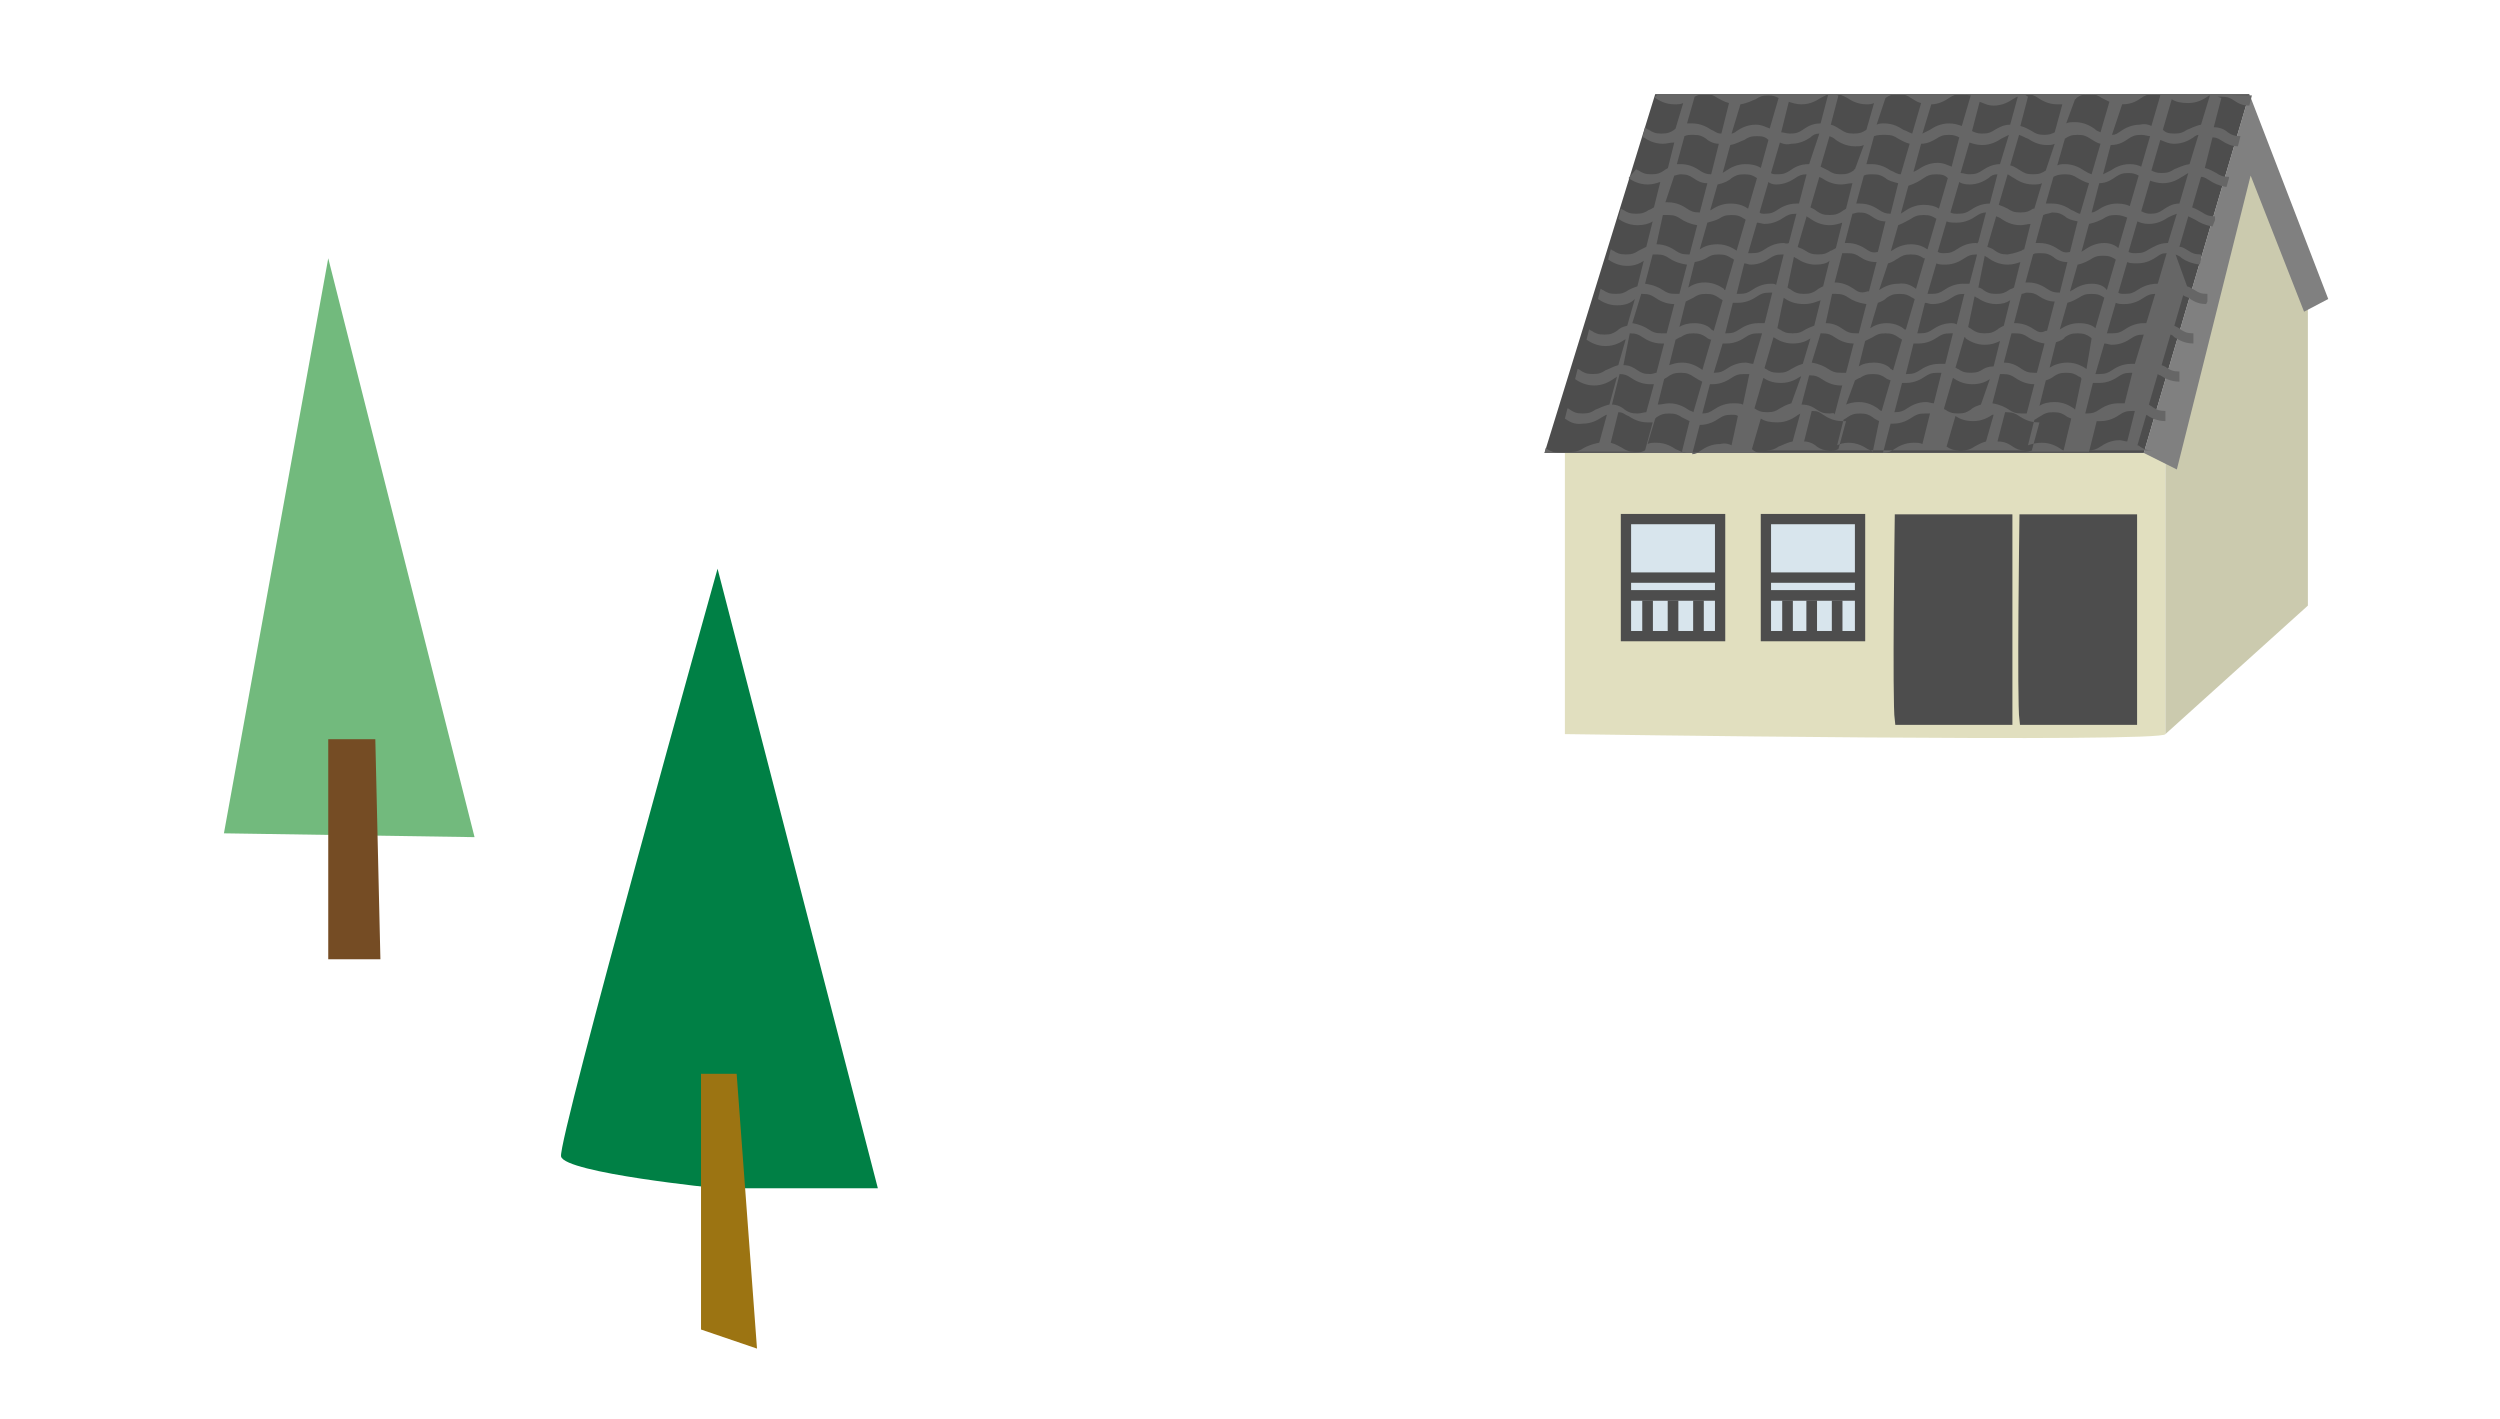 <?xml version="1.0" encoding="utf-8"?>
<!-- Generator: Adobe Illustrator 22.1.0, SVG Export Plug-In . SVG Version: 6.00 Build 0)  -->
<svg version="1.1" id="レイヤー_1" xmlns="http://www.w3.org/2000/svg" xmlns:xlink="http://www.w3.org/1999/xlink" x="0px"
	 y="0px" viewBox="0 0 196.5 111.5" style="enable-background:new 0 0 196.5 111.5;" xml:space="preserve">
<style type="text/css">
	.st0{fill:#72BA7D;}
	.st1{fill:#754C24;}
	.st2{fill:#008045;}
	.st3{fill:#9C7412;}
	.st4{fill:#E1DFBF;}
	.st5{fill:#CBCAAE;}
	.st6{fill:#4D4D4D;stroke:#4D4D4D;stroke-width:0.75;stroke-miterlimit:10;}
	.st7{fill:#808080;}
	.st8{fill:#4D4D4D;}
	.st9{fill:#666666;}
	.st10{fill:#D8E5ED;stroke:#4D4D4D;stroke-width:0.809;stroke-miterlimit:10;}
	.st11{fill:none;stroke:#4D4D4D;stroke-width:0.837;stroke-miterlimit:10;}
	.st12{fill:none;stroke:#4D4D4D;stroke-width:0.815;stroke-miterlimit:10;}
</style>
<g>
	<polygon class="st0" points="25.8,20.3 17.6,65.5 37.3,65.8 	"/>
	<polygon class="st1" points="29.9,75.4 29.5,58.1 25.8,58.1 25.8,75.4 	"/>
</g>
<g>
	<path class="st2" d="M56.4,93.4c0,0-12-1.2-12.3-2.5c-0.3-1.2,12.3-46.2,12.3-46.2L69,93.4H56.4z"/>
	<polygon class="st3" points="55.1,104.5 55.1,84.4 57.9,84.4 59.5,106 	"/>
</g>
<g>
	<path class="st4" d="M123,35.6v22.1c0,0,47.2,0.7,47.2,0c0-0.7,0-22.1,0-22.1H123z"/>
	<polygon class="st5" points="170.2,57.7 181.4,47.6 181.4,23.1 176.8,10.4 170.2,35.6 	"/>
	<path class="st6" d="M159.1,56.6c-0.2-1.5,0-15.8,0-15.8h8.5v15.8H159.1z"/>
	<path class="st6" d="M149.3,56.6c-0.2-1.5,0-15.8,0-15.8h8.5v15.8H149.3z"/>
	<polygon class="st7" points="176.9,13.8 171.1,36.9 168.5,35.6 176.8,7.4 183,23.5 181.1,24.5 	"/>
	<polygon class="st8" points="168.5,35.6 121.4,35.6 130.1,7.4 176.8,7.4 	"/>
	<g>
		<path class="st9" d="M121.6,35.3c0,0-0.1-0.1-0.1-0.1l-0.1,0.4h1.3C122.1,35.6,122,35.5,121.6,35.3z"/>
		<path class="st9" d="M171.9,7.4C171.9,7.4,171.9,7.4,171.9,7.4l-5,0c0,0,0,0,0,0c0,0,0,0,0,0h-5c0,0,0,0,0,0s0,0,0,0h-5
			c0,0,0,0,0,0c0,0,0,0,0,0h-5c0,0,0,0,0,0s0,0,0,0h-5c0,0,0,0,0,0c0,0,0,0,0,0h-5c0,0,0,0,0,0s0,0,0,0h-10.1c0,0,0,0,0,0
			c0,0,0,0,0,0h-1.5L130,7.7c0,0,0,0,0.1,0c0.3,0.2,0.8,0.5,1.5,0.5c0.3,0,0.5,0,0.7-0.1l-0.6,2c0,0-0.1,0.1-0.1,0.1
			c-0.3,0.2-0.5,0.3-1,0.3c-0.5,0-0.7-0.1-1-0.3c-0.1,0-0.2-0.1-0.3-0.2l-0.2,0.8c0,0,0,0,0.1,0c0.3,0.2,0.8,0.5,1.5,0.5
			c0.3,0,0.6-0.1,0.9-0.1l-0.5,2c-0.1,0.1-0.2,0.1-0.3,0.2c-0.3,0.2-0.5,0.3-1,0.3c-0.5,0-0.7-0.1-1-0.3c-0.1,0-0.2-0.1-0.2-0.1
			L128,14c0,0,0,0,0,0c0.3,0.2,0.8,0.5,1.5,0.5c0.4,0,0.7-0.1,1-0.2l-0.5,2c-0.2,0.1-0.3,0.2-0.4,0.2c-0.3,0.2-0.5,0.3-1,0.3
			c-0.5,0-0.7-0.1-1-0.3c-0.1,0-0.1-0.1-0.2-0.1l-0.2,0.8c0,0,0,0,0,0c0.3,0.2,0.8,0.5,1.5,0.5c0.5,0,0.9-0.1,1.2-0.3l-0.5,2
			c-0.2,0.1-0.4,0.2-0.6,0.3c-0.3,0.2-0.5,0.3-1,0.3c-0.5,0-0.7-0.1-1-0.3c-0.1,0-0.1-0.1-0.2-0.1l-0.2,0.8c0,0,0,0,0,0
			c0.3,0.2,0.8,0.5,1.5,0.5c0.6,0,1-0.2,1.3-0.4l-0.5,2c-0.3,0.1-0.5,0.2-0.7,0.3c-0.3,0.2-0.5,0.3-1,0.3c-0.5,0-0.7-0.1-1-0.3
			c-0.1,0-0.1-0.1-0.2-0.1l-0.2,0.8c0,0,0,0,0,0c0.3,0.2,0.8,0.5,1.5,0.5c0.7,0,1.1-0.2,1.4-0.5l-0.6,2.1c-0.4,0.1-0.6,0.2-0.8,0.4
			c-0.3,0.2-0.5,0.3-1,0.3c-0.5,0-0.7-0.1-1-0.3c-0.1,0-0.1-0.1-0.2-0.1l-0.2,0.8c0.3,0.2,0.8,0.5,1.5,0.5c0.7,0,1.2-0.3,1.5-0.5
			c0,0,0.1,0,0.1-0.1l-0.6,2.1c-0.4,0.1-0.7,0.3-1,0.4c-0.3,0.2-0.5,0.3-1,0.3c-0.5,0-0.7-0.1-1-0.3c0,0-0.1-0.1-0.2-0.1l-0.2,0.8
			c0.3,0.2,0.8,0.5,1.5,0.5c0.7,0,1.2-0.3,1.5-0.5c0.1-0.1,0.2-0.1,0.3-0.2l-0.6,2.2c-0.5,0.1-0.8,0.3-1.1,0.4
			c-0.3,0.2-0.5,0.3-1,0.3c-0.5,0-0.7-0.1-1-0.3c0,0-0.1-0.1-0.2-0.1l-0.2,0.8c0.3,0.2,0.7,0.5,1.4,0.4c0.7,0,1.2-0.3,1.5-0.5
			c0.2-0.1,0.3-0.2,0.4-0.2l-0.6,2.2c-0.6,0.1-1,0.3-1.2,0.4c-0.3,0.2-0.5,0.3-1,0.3h5c-0.5,0-0.7-0.1-1-0.3
			c-0.2-0.1-0.5-0.3-0.9-0.4l0.6-2.4c0.4,0,0.5,0.2,0.8,0.3c0.3,0.2,0.8,0.5,1.5,0.5c0.2,0,0.3,0,0.4,0l-0.6,2.2
			c-0.2,0.1-0.4,0.2-0.8,0.2h10.1c-0.5,0-0.7-0.1-0.9-0.3l0.7-2.4c0.3,0.2,0.7,0.3,1.3,0.3c0.7,0,1.2-0.3,1.5-0.5
			c0.1-0.1,0.2-0.1,0.3-0.2l-0.6,2.2c-0.5,0.1-0.8,0.3-1.1,0.4c-0.3,0.2-0.5,0.3-1,0.3h5c-0.5,0-0.7-0.1-1-0.3
			c-0.2-0.2-0.6-0.4-1-0.4l0.6-2.4c0.5,0,0.6,0.1,0.9,0.3c0.3,0.2,0.8,0.5,1.5,0.5c0.1,0,0.2,0,0.3,0l-0.6,2.2
			c-0.2,0.1-0.3,0.1-0.6,0.1h10.1c-0.5,0-0.7-0.1-1-0.3c0,0,0,0,0,0l0.7-2.4c0.3,0.2,0.7,0.4,1.4,0.4c0.7,0,1.2-0.3,1.5-0.5
			c0,0,0,0,0.1,0l-0.6,2.1c-0.4,0.1-0.7,0.3-0.9,0.4c-0.3,0.2-0.5,0.3-1,0.3h5c-0.5,0-0.7-0.1-1-0.3c-0.3-0.2-0.6-0.4-1.2-0.4
			l0.6-2.3c0,0,0,0,0.1,0c0.5,0,0.7,0.1,1,0.3c0.3,0.2,0.8,0.5,1.5,0.5c0,0,0.1,0,0.1,0l-0.6,2.2l0.1,0c-0.1,0-0.3,0.1-0.6,0.1h5
			c0,0,0,0,0,0l0.6-2.4c0.1,0,0.2,0,0.3,0c0.7,0,1.2-0.3,1.5-0.5c0.3-0.2,0.5-0.3,1-0.3c0.1,0,0.2,0,0.2,0l-0.6,2.4
			c-0.2,0-0.4-0.1-0.6-0.1c-0.7,0-1.2,0.3-1.5,0.5c-0.3,0.2-0.5,0.3-1,0.3h5.1c-0.5,0-0.7-0.1-1-0.3c0,0-0.1-0.1-0.2-0.1l0.7-2.4
			c0,0,0,0,0,0c0.3,0.2,0.8,0.5,1.5,0.5v-0.8c-0.5,0-0.7-0.1-1-0.3c-0.1-0.1-0.2-0.1-0.3-0.2l0.7-2.4c0,0,0.1,0.1,0.2,0.1
			c0.3,0.2,0.8,0.5,1.5,0.5v-0.8c-0.5,0-0.7-0.1-1-0.3c-0.1-0.1-0.2-0.1-0.4-0.2l0.7-2.4c0.1,0,0.2,0.1,0.3,0.2
			c0.3,0.2,0.8,0.5,1.5,0.5v-0.8c-0.5,0-0.7-0.1-1-0.3c-0.1-0.1-0.3-0.2-0.5-0.3l0.7-2.4c0.1,0.1,0.2,0.1,0.4,0.2
			c0.3,0.2,0.7,0.5,1.4,0.5l0.1-0.2v-0.6c-0.5,0-0.7-0.1-1-0.3c-0.2-0.1-0.3-0.2-0.6-0.3L171,20c0.2,0.1,0.3,0.1,0.5,0.3
			c0.3,0.2,0.7,0.4,1.4,0.5l0.1-0.4V20c-0.5,0-0.7-0.1-1-0.3c-0.2-0.1-0.4-0.3-0.7-0.3l0.7-2.4c0.2,0.1,0.4,0.2,0.6,0.3
			c0.3,0.2,0.7,0.4,1.3,0.5l0.2-0.5v-0.3c-0.5,0-0.7-0.1-1-0.3c-0.2-0.1-0.5-0.3-0.8-0.4l0.7-2.4c0.3,0,0.5,0.2,0.7,0.3
			c0.3,0.2,0.7,0.4,1.3,0.5l0.2-0.7v-0.1c-0.5,0-0.7-0.1-1-0.3c-0.2-0.1-0.5-0.3-0.9-0.4l0.6-2.4c0.4,0,0.6,0.2,0.8,0.3
			c0.3,0.2,0.7,0.4,1.2,0.4l0.2-0.8c-0.5,0-0.7-0.1-1-0.3c-0.2-0.2-0.6-0.4-1.1-0.4l0.6-2.3l-0.3-0.1c0.1,0,0.2,0,0.3,0
			c0.5,0,0.7,0.1,1,0.3c0.3,0.2,0.6,0.4,1.2,0.4l0.2-0.8L171.9,7.4C171.9,7.4,171.9,7.4,171.9,7.4z M166.8,8.2
			C166.8,8.2,166.8,8.2,166.8,8.2c0.8,0,1.2-0.3,1.5-0.5c0.3-0.2,0.5-0.3,1-0.3c0.2,0,0.4,0,0.5,0.1l-0.7,2.4
			c-0.2-0.1-0.5-0.2-0.9-0.1c-0.7,0-1.2,0.3-1.5,0.5c-0.3,0.2-0.4,0.3-0.7,0.3L166.8,8.2z M133.7,29c-0.3-0.2-0.8-0.5-1.5-0.5
			c-0.4,0-0.7,0.1-1,0.2l0.5-2c0.2-0.1,0.3-0.2,0.4-0.2c0.3-0.2,0.5-0.3,1-0.3c0.5,0,0.7,0.1,1,0.3c0.1,0.1,0.3,0.2,0.4,0.2
			l-0.7,2.4C133.9,29.1,133.8,29.1,133.7,29z M133.8,30l-0.7,2.4c-0.1-0.1-0.3-0.1-0.4-0.2c-0.3-0.2-0.8-0.5-1.5-0.5
			c-0.3,0-0.6,0.1-0.9,0.1l0.5-2c0.1-0.1,0.2-0.1,0.3-0.2c0.3-0.2,0.5-0.3,1-0.3c0.5,0,0.7,0.1,1,0.3
			C133.4,29.8,133.6,29.9,133.8,30z M133.2,25.4c-0.5,0-0.9,0.1-1.2,0.3l0.5-2c0.2-0.1,0.4-0.2,0.6-0.3c0.3-0.2,0.5-0.3,1-0.3
			c0.5,0,0.7,0.1,1,0.3c0.1,0.1,0.2,0.1,0.3,0.2l-0.7,2.4c-0.1,0-0.1-0.1-0.2-0.1C134.4,25.7,133.9,25.4,133.2,25.4z M156,20.1
			c0.1,0.1,0.2,0.1,0.3,0.2c0.3,0.2,0.8,0.5,1.5,0.5c0.4,0,0.7-0.1,1-0.2l-0.5,2c-0.1,0.1-0.3,0.1-0.4,0.2c-0.3,0.2-0.5,0.3-1,0.3
			c-0.5,0-0.7-0.1-1-0.3c-0.1-0.1-0.3-0.2-0.4-0.2L156,20.1z M155.3,19.1c-0.7,0-1.2,0.3-1.5,0.5c-0.3,0.2-0.5,0.3-1,0.3
			c-0.2,0-0.3,0-0.5-0.1l0.7-2.4c0.2,0.1,0.5,0.1,0.8,0.1c0.7,0,1.2-0.3,1.5-0.5c0.3-0.2,0.5-0.3,0.8-0.3l-0.6,2.3
			C155.4,19.2,155.4,19.1,155.3,19.1z M157.8,20c-0.5,0-0.7-0.1-1-0.3c-0.1-0.1-0.3-0.2-0.6-0.3l0.7-2.4c0.2,0.1,0.3,0.1,0.4,0.2
			c0.3,0.2,0.8,0.5,1.5,0.5c0.3,0,0.6-0.1,0.8-0.1l-0.5,2c-0.1,0-0.2,0.1-0.2,0.1C158.6,19.8,158.4,19.9,157.8,20z M159.8,20
			c0.1-0.1,0.3-0.1,0.6-0.1c0.5,0,0.7,0.1,1,0.3c0.2,0.2,0.6,0.4,1.1,0.4l-0.6,2.4c-0.5,0-0.7-0.1-1-0.3c-0.3-0.2-0.8-0.5-1.5-0.5
			c-0.1,0-0.1,0-0.2,0L159.8,20z M161.8,19.6c-0.3-0.2-0.8-0.5-1.5-0.5c-0.1,0-0.2,0-0.3,0l0.6-2.2c0.2-0.1,0.4-0.1,0.7-0.2
			c0.5,0,0.7,0.1,1,0.3c0.2,0.2,0.5,0.3,1,0.4l-0.6,2.4C162.3,19.9,162.1,19.8,161.8,19.6z M162.8,16.5c-0.3-0.2-0.8-0.5-1.5-0.5
			c-0.2,0-0.3,0-0.5,0l0.6-2.1c0.2-0.1,0.4-0.2,0.9-0.2c0.5,0,0.7,0.1,1,0.3c0.2,0.1,0.5,0.3,0.9,0.4l-0.7,2.4
			C163.3,16.8,163.1,16.6,162.8,16.5z M160.8,13.4c-0.3,0.2-0.5,0.3-1,0.3c-0.5,0-0.7-0.1-1-0.3c-0.2-0.1-0.4-0.3-0.8-0.4l0.7-2.4
			c0.3,0.1,0.4,0.2,0.7,0.3c0.3,0.2,0.8,0.5,1.5,0.5c0.2,0,0.4,0,0.6-0.1L160.8,13.4z M158.3,14c0.3,0.2,0.8,0.5,1.5,0.5
			c0.3,0,0.5,0,0.7-0.1l-0.6,2c0,0-0.1,0-0.1,0c-0.3,0.2-0.5,0.3-1,0.3c-0.5,0-0.7-0.1-1-0.3c-0.2-0.1-0.4-0.2-0.7-0.3l0.7-2.4
			C158,13.8,158.1,13.9,158.3,14z M157.2,12.9c-0.6,0-1.1,0.3-1.4,0.5c-0.3,0.2-0.5,0.3-1,0.3c-0.3,0-0.5-0.1-0.7-0.1l0.7-2.4
			c0.3,0.1,0.6,0.2,1,0.2c0.7,0,1.2-0.3,1.5-0.5c0.2-0.1,0.4-0.2,0.6-0.3L157.2,12.9z M154.8,14.5c0.7,0,1.2-0.3,1.5-0.5
			c0.2-0.2,0.4-0.3,0.7-0.3l-0.6,2.3c0,0,0,0,0,0c-0.7,0-1.2,0.3-1.5,0.5c-0.3,0.2-0.5,0.3-1,0.3c-0.3,0-0.4,0-0.6-0.1l0.7-2.4
			C154.1,14.4,154.4,14.5,154.8,14.5z M153.4,13.1c-0.3-0.1-0.6-0.3-1.1-0.3c-0.7,0-1.2,0.3-1.5,0.5c-0.2,0.1-0.3,0.2-0.4,0.2
			l0.6-2.2c0.6,0,1-0.3,1.2-0.4c0.3-0.2,0.5-0.3,1-0.3c0.4,0,0.6,0.1,0.8,0.2L153.4,13.1z M151.2,14c0.3-0.2,0.5-0.3,1-0.3
			c0.5,0,0.7,0.1,0.9,0.3l-0.7,2.4c-0.3-0.2-0.7-0.3-1.2-0.3c-0.7,0-1.2,0.3-1.5,0.5c-0.1,0.1-0.2,0.1-0.3,0.2l0.6-2.2
			C150.6,14.4,150.9,14.2,151.2,14z M150.2,17.2c0.3-0.2,0.5-0.3,1-0.3c0.5,0,0.7,0.1,1,0.3l-0.7,2.4c-0.3-0.2-0.7-0.4-1.3-0.4
			c-0.7,0-1.2,0.3-1.5,0.5c-0.1,0-0.1,0.1-0.1,0.1l0.6-2.1C149.7,17.5,150,17.3,150.2,17.2z M141,20.2c0.1,0,0.1,0.1,0.2,0.1
			c0.3,0.2,0.8,0.5,1.5,0.5c0.5,0,0.9-0.1,1.1-0.3l-0.5,2c-0.2,0.1-0.4,0.2-0.5,0.3c-0.3,0.2-0.5,0.3-1,0.3c-0.5,0-0.7-0.1-1-0.3
			c-0.1-0.1-0.2-0.1-0.3-0.2L141,20.2z M140.2,19.1c-0.7,0-1.2,0.3-1.5,0.5c-0.3,0.2-0.5,0.3-1,0.3c-0.1,0-0.2,0-0.3,0l0.7-2.4
			c0.2,0,0.4,0.1,0.6,0.1c0.7,0,1.2-0.3,1.5-0.5c0.3-0.2,0.5-0.3,1-0.3l-0.6,2.3C140.4,19.2,140.3,19.1,140.2,19.1z M141.3,19.4
			l0.7-2.4c0.1,0.1,0.2,0.1,0.3,0.2c0.3,0.2,0.8,0.5,1.5,0.5c0.4,0,0.7-0.1,1-0.2l-0.5,2c-0.2,0.1-0.3,0.2-0.4,0.2
			c-0.3,0.2-0.5,0.3-1,0.3c-0.5,0-0.7-0.1-1-0.3C141.6,19.5,141.4,19.5,141.3,19.4z M144,23.1c0.1,0,0.2,0,0.3,0
			c0.5,0,0.7,0.1,1,0.3c0.3,0.2,0.7,0.4,1.4,0.5l-0.6,2.3c-0.1,0-0.1,0-0.2,0c-0.5,0-0.7-0.1-1-0.3c-0.3-0.2-0.7-0.5-1.4-0.5
			L144,23.1z M145.7,22.7c-0.3-0.2-0.8-0.5-1.5-0.5c0,0,0,0,0,0l0.6-2.3c0.1,0,0.2,0,0.4,0c0.5,0,0.7,0.1,1,0.3
			c0.3,0.2,0.7,0.4,1.3,0.4l-0.6,2.3c0,0-0.1,0-0.1,0C146.2,23.1,146,22.9,145.7,22.7z M146.7,19.6c-0.3-0.2-0.8-0.5-1.5-0.5
			c-0.1,0-0.1,0-0.2,0l0.6-2.3c0.1,0,0.3-0.1,0.5-0.1c0.5,0,0.7,0.1,1,0.3c0.3,0.2,0.6,0.4,1.1,0.4l-0.6,2.4
			C147.2,19.9,147,19.8,146.7,19.6z M148.4,20.7c0.4-0.1,0.6-0.3,0.8-0.4c0.3-0.2,0.5-0.3,1-0.3c0.5,0,0.7,0.1,1,0.3c0,0,0,0,0.1,0
			l-0.7,2.4c-0.3-0.2-0.7-0.5-1.4-0.4c-0.7,0-1.2,0.3-1.5,0.5L148.4,20.7z M148.6,16.8c-0.4,0-0.6-0.1-0.9-0.3
			c-0.3-0.2-0.8-0.5-1.5-0.5c-0.1,0-0.2,0-0.3,0l0.6-2.2c0.2-0.1,0.4-0.1,0.7-0.1c0.5,0,0.7,0.1,1,0.3c0.2,0.2,0.6,0.3,1,0.4
			L148.6,16.8z M145.8,13.3c0,0-0.1,0-0.1,0.1c-0.3,0.2-0.5,0.3-1,0.3c-0.5,0-0.7-0.1-1-0.3c-0.2-0.1-0.4-0.2-0.6-0.3l0.7-2.4
			c0.2,0.1,0.3,0.1,0.5,0.3c0.3,0.2,0.8,0.5,1.5,0.5c0.3,0,0.5,0,0.7-0.1L145.8,13.3z M143.2,14c0.3,0.2,0.8,0.5,1.5,0.5
			c0.3,0,0.6-0.1,0.9-0.1l-0.5,2c-0.1,0.1-0.2,0.1-0.3,0.2c-0.3,0.2-0.5,0.3-1,0.3c-0.5,0-0.7-0.1-1-0.3c-0.1-0.1-0.3-0.2-0.5-0.3
			l0.7-2.4C142.9,13.9,143,13.9,143.2,14z M142.2,12.9C142.2,12.9,142.2,12.9,142.2,12.9c-0.8,0-1.2,0.3-1.5,0.5
			c-0.3,0.2-0.5,0.3-1,0.3c-0.2,0-0.4,0-0.5-0.1l0.7-2.4c0.2,0.1,0.5,0.2,0.9,0.1c0.7,0,1.2-0.3,1.5-0.5c0.2-0.2,0.4-0.3,0.7-0.3
			L142.2,12.9z M139.6,14.5c0.7,0,1.2-0.3,1.5-0.5c0.3-0.2,0.5-0.3,0.9-0.3l-0.6,2.3c-0.1,0-0.1,0-0.2,0c-0.7,0-1.2,0.3-1.5,0.5
			c-0.3,0.2-0.5,0.3-1,0.3c-0.2,0-0.3,0-0.4-0.1l0.7-2.4C139.1,14.4,139.3,14.5,139.6,14.5z M138.4,13.2c-0.3-0.2-0.7-0.3-1.2-0.3
			c-0.7,0-1.2,0.3-1.5,0.5c-0.1,0.1-0.2,0.1-0.3,0.2l0.6-2.2c0.5-0.1,0.8-0.3,1.1-0.4c0.3-0.2,0.5-0.3,1-0.3c0.5,0,0.7,0.1,0.9,0.3
			L138.4,13.2z M136.1,14c0.3-0.2,0.5-0.3,1-0.3c0.5,0,0.7,0.1,1,0.3l-0.7,2.4c-0.3-0.2-0.7-0.4-1.4-0.4c-0.7,0-1.2,0.3-1.5,0.5
			c0,0-0.1,0-0.1,0.1l0.6-2.1C135.5,14.4,135.9,14.2,136.1,14z M135.1,17.2c0.3-0.2,0.5-0.3,1-0.3c0.5,0,0.7,0.1,1,0.3
			c0,0,0.1,0,0.1,0.1l-0.7,2.4c-0.3-0.2-0.8-0.5-1.5-0.5c-0.7,0-1.1,0.2-1.4,0.4l0.6-2.1C134.6,17.4,134.9,17.3,135.1,17.2z
			 M134.1,20.3c0.3-0.2,0.5-0.3,1-0.3c0.5,0,0.7,0.1,1,0.3c0.1,0,0.1,0.1,0.2,0.1l-0.7,2.4c0,0-0.1,0-0.1-0.1
			c-0.3-0.2-0.8-0.5-1.5-0.5c-0.6,0-1,0.2-1.3,0.4l0.5-2C133.7,20.5,133.9,20.4,134.1,20.3z M135.4,27c0.1,0,0.2,0,0.3,0
			c0.7,0,1.2-0.3,1.5-0.5c0.3-0.2,0.5-0.3,1-0.3c0.1,0,0.2,0,0.3,0l-0.7,2.4c-0.2,0-0.4-0.1-0.6-0.1c-0.7,0-1.2,0.3-1.5,0.5
			c-0.3,0.2-0.5,0.3-1,0.3L135.4,27z M138.2,25.4c-0.7,0-1.2,0.3-1.5,0.5c-0.3,0.2-0.5,0.3-1,0.3c0,0,0,0-0.1,0l0.6-2.4
			c0.1,0,0.3,0,0.4,0c0.7,0,1.2-0.3,1.5-0.5c0.3-0.2,0.5-0.3,1-0.3c0.1,0,0.1,0,0.2,0l-0.6,2.4C138.6,25.4,138.4,25.4,138.2,25.4z
			 M139.2,22.3c-0.7,0-1.2,0.3-1.5,0.5c-0.3,0.2-0.5,0.3-1,0.3c-0.1,0-0.1,0-0.2,0l0.6-2.4c0.2,0,0.3,0.1,0.5,0.1
			c0.7,0,1.2-0.3,1.5-0.5c0.3-0.2,0.5-0.3,1-0.3c0,0,0,0,0.1,0l-0.6,2.4C139.5,22.3,139.4,22.3,139.2,22.3z M140.2,23.4
			C140.2,23.4,140.2,23.4,140.2,23.4c0.4,0.3,0.9,0.5,1.6,0.5c0.6,0,1-0.2,1.3-0.3l-0.5,2c-0.3,0.1-0.5,0.2-0.7,0.3
			c-0.3,0.2-0.5,0.3-1,0.3c-0.5,0-0.7-0.1-1-0.3c-0.1,0-0.1-0.1-0.2-0.1L140.2,23.4z M143.1,26.2c0.1,0,0.1,0,0.1,0
			c0.5,0,0.7,0.1,1,0.3c0.3,0.2,0.8,0.5,1.5,0.5c0,0,0,0,0,0l-0.6,2.3c-0.1,0-0.2,0-0.4,0c-0.5,0-0.7-0.1-1-0.3
			c-0.3-0.2-0.7-0.4-1.3-0.5L143.1,26.2z M145.8,29.9c0.2-0.1,0.3-0.2,0.4-0.2c0.3-0.2,0.5-0.3,1-0.3c0.5,0,0.7,0.1,1,0.3
			c0.1,0.1,0.2,0.1,0.4,0.2l-0.7,2.4c-0.1,0-0.2-0.1-0.3-0.2c-0.3-0.2-0.8-0.5-1.5-0.5c-0.4,0-0.8,0.1-1,0.2L145.8,29.9z
			 M147.3,28.5c-0.5,0-0.9,0.1-1.2,0.3l0.5-2c0.2-0.1,0.4-0.2,0.6-0.3c0.3-0.2,0.5-0.3,1-0.3c0.5,0,0.7,0.1,1,0.3
			c0.1,0.1,0.2,0.1,0.3,0.2l-0.7,2.4c-0.1,0-0.1-0.1-0.2-0.1C148.5,28.8,148,28.5,147.3,28.5z M148.3,25.4c-0.6,0-1,0.2-1.3,0.4
			l0.6-2c0.3-0.1,0.5-0.2,0.7-0.4c0.3-0.2,0.5-0.3,1-0.3c0.5,0,0.7,0.1,1,0.3c0.1,0,0.1,0.1,0.2,0.1l-0.7,2.4c0,0,0,0-0.1,0
			C149.5,25.7,149,25.4,148.3,25.4z M150.4,27c0.1,0,0.3,0,0.4,0c0.7,0,1.2-0.3,1.5-0.5c0.3-0.2,0.5-0.3,1-0.3c0.1,0,0.1,0,0.2,0
			l-0.6,2.4c-0.1,0-0.3,0-0.5,0c-0.7,0-1.2,0.3-1.5,0.5c-0.3,0.2-0.5,0.3-1,0.3c0,0-0.1,0-0.1,0L150.4,27z M153.4,25.4
			c-0.7,0-1.2,0.3-1.5,0.5c-0.3,0.2-0.5,0.3-1,0.3c-0.1,0-0.1,0-0.2,0l0.6-2.4c0.2,0,0.3,0.1,0.6,0.1c0.7,0,1.2-0.3,1.5-0.5
			c0.3-0.2,0.5-0.3,1-0.3c0,0,0,0,0,0l-0.6,2.4C153.6,25.4,153.5,25.4,153.4,25.4z M154.3,22.3c-0.7,0-1.2,0.3-1.5,0.5
			c-0.3,0.2-0.5,0.3-1,0.3c-0.1,0-0.2,0-0.3,0l0.7-2.4c0.2,0.1,0.4,0.1,0.7,0.1c0.7,0,1.2-0.3,1.5-0.5c0.3-0.2,0.5-0.3,1-0.3
			l-0.6,2.3C154.5,22.3,154.4,22.3,154.3,22.3z M155.2,23.3c0.1,0,0.1,0.1,0.2,0.1c0.3,0.2,0.8,0.5,1.5,0.5c0.5,0,0.8-0.1,1.1-0.3
			l-0.5,2c-0.2,0.1-0.4,0.2-0.5,0.3c-0.3,0.2-0.5,0.3-1,0.3c-0.5,0-0.7-0.1-1-0.3c-0.1-0.1-0.2-0.1-0.3-0.2L155.2,23.3z M158.1,26.2
			c0.1,0,0.2,0,0.3,0c0.5,0,0.7,0.1,1,0.3c0.3,0.2,0.7,0.4,1.3,0.5l-0.6,2.3c-0.1,0-0.1,0-0.2,0c-0.5,0-0.7-0.1-1-0.3
			c-0.3-0.2-0.7-0.5-1.4-0.5L158.1,26.2z M159.9,25.9c-0.3-0.2-0.8-0.5-1.5-0.5c0,0-0.1,0-0.1,0l0.6-2.3c0.1,0,0.3-0.1,0.4-0.1
			c0.5,0,0.7,0.1,1,0.3c0.3,0.2,0.7,0.4,1.2,0.4l-0.6,2.3c0,0-0.1,0-0.1,0C160.4,26.2,160.2,26.1,159.9,25.9z M161.6,26.9
			c0.3-0.1,0.6-0.2,0.7-0.4c0.3-0.2,0.5-0.3,1-0.3c0.5,0,0.7,0.1,1,0.3c0,0,0.1,0.1,0.1,0.1L164,29c0,0,0,0,0,0
			c-0.3-0.2-0.8-0.5-1.5-0.5c-0.6,0-1.1,0.2-1.4,0.4L161.6,26.9z M163.4,25.4c-0.7,0-1.2,0.3-1.5,0.5c0,0,0,0,0,0l0.6-2.1
			c0.4-0.1,0.7-0.3,0.9-0.4c0.3-0.2,0.5-0.3,1-0.3c0.5,0,0.7,0.1,1,0.3c0,0,0,0,0,0l-0.7,2.4C164.5,25.6,164.1,25.4,163.4,25.4z
			 M164.4,22.3c-0.7,0-1.2,0.3-1.5,0.5c-0.1,0-0.1,0.1-0.2,0.1l0.6-2.1c0.5-0.1,0.8-0.3,1-0.4c0.3-0.2,0.5-0.3,1-0.3
			c0.5,0,0.7,0.1,1,0.3l-0.7,2.4C165.4,22.5,165,22.3,164.4,22.3z M165.4,19.1c-0.7,0-1.2,0.3-1.5,0.5c-0.1,0.1-0.2,0.1-0.3,0.2
			l0.6-2.2c0.5-0.1,0.9-0.3,1.1-0.4c0.3-0.2,0.5-0.3,1-0.3c0.4,0,0.6,0.1,0.9,0.2l-0.7,2.4C166.3,19.3,165.9,19.1,165.4,19.1z
			 M166.4,16c-0.7,0-1.2,0.3-1.5,0.5c-0.2,0.1-0.3,0.2-0.5,0.2l0.6-2.3c0.6,0,1-0.3,1.3-0.5c0.3-0.2,0.5-0.3,1-0.3
			c0.4,0,0.6,0.1,0.8,0.2l-0.7,2.4C167.2,16.1,166.9,16,166.4,16z M167.4,12.9c-0.7,0-1.2,0.3-1.5,0.5c-0.2,0.1-0.4,0.2-0.6,0.3
			l0.6-2.3c0.7,0,1.1-0.3,1.4-0.5c0.3-0.2,0.5-0.3,1-0.3c0.3,0,0.5,0.1,0.7,0.1l-0.7,2.4C168.1,13,167.8,12.9,167.4,12.9z
			 M163.1,7.8c0,0,0.1,0,0.1-0.1c0.3-0.2,0.5-0.3,1-0.3c0.5,0,0.7,0.1,1,0.3c0.2,0.1,0.4,0.2,0.6,0.3l-0.7,2.4
			c-0.2-0.1-0.3-0.1-0.5-0.3c-0.3-0.2-0.8-0.5-1.5-0.5c-0.3,0-0.5,0-0.7,0.1L163.1,7.8z M163.3,10.6c0.5,0,0.7,0.1,1,0.3
			c0.2,0.1,0.4,0.3,0.8,0.4l-0.7,2.4c-0.3-0.1-0.4-0.2-0.6-0.3c-0.3-0.2-0.8-0.5-1.5-0.5c-0.2,0-0.4,0-0.6,0.1l0.6-2.1
			C162.6,10.7,162.8,10.6,163.3,10.6z M159.1,7.4c0,0,0.1,0,0.1,0c0.5,0,0.7,0.1,1,0.3c0.3,0.2,0.8,0.5,1.5,0.5c0.2,0,0.3,0,0.4,0
			l-0.6,2.2c-0.2,0.1-0.4,0.2-0.8,0.2c-0.5,0-0.7-0.1-1-0.3c-0.2-0.1-0.5-0.3-0.9-0.4l0.6-2.3L159.1,7.4z M155.6,8
			c0.3,0.1,0.6,0.3,1.1,0.3c0.7,0,1.2-0.3,1.5-0.5c0.2-0.1,0.3-0.2,0.4-0.2L158,9.8c-0.6,0-1,0.3-1.2,0.4c-0.3,0.2-0.5,0.3-1,0.3
			c-0.4,0-0.6-0.1-0.8-0.2L155.6,8z M151.8,8.2c0.6,0,1.1-0.3,1.4-0.5c0.3-0.2,0.5-0.3,1-0.3c0.3,0,0.5,0.1,0.7,0.1l-0.7,2.4
			c-0.3-0.1-0.6-0.2-1-0.2c-0.7,0-1.2,0.3-1.5,0.5c-0.2,0.1-0.4,0.2-0.6,0.3L151.8,8.2z M148.2,7.7c0.3-0.2,0.5-0.3,1-0.3
			c0.5,0,0.7,0.1,1,0.3c0.2,0.1,0.4,0.3,0.8,0.4l-0.7,2.4c-0.3-0.1-0.4-0.2-0.7-0.3c-0.3-0.2-0.8-0.5-1.5-0.5c-0.2,0-0.4,0-0.6,0.1
			L148.2,7.7z M148.2,10.6c0.5,0,0.7,0.1,1,0.3c0.2,0.1,0.5,0.3,0.9,0.4l-0.7,2.4c-0.3,0-0.5-0.2-0.8-0.3c-0.3-0.2-0.8-0.5-1.5-0.5
			c-0.2,0-0.3,0-0.4,0l0.6-2.2C147.6,10.6,147.8,10.6,148.2,10.6z M144.1,7.4C144.1,7.4,144.1,7.4,144.1,7.4c0.6,0,0.7,0.1,1.1,0.3
			c0.3,0.2,0.8,0.5,1.5,0.5c0.2,0,0.4,0,0.6-0.1l-0.6,2.1c-0.3,0.2-0.5,0.3-1,0.3c-0.5,0-0.7-0.1-1-0.3c-0.2-0.1-0.4-0.3-0.8-0.4
			l0.6-2.3L144.1,7.4z M140.6,8c0.3,0.1,0.6,0.2,1,0.2c0.7,0,1.2-0.3,1.5-0.5c0.2-0.1,0.4-0.2,0.6-0.3l-0.6,2.3
			c-0.7,0-1.1,0.3-1.4,0.5c-0.3,0.2-0.5,0.3-1,0.3c-0.3,0-0.5-0.1-0.7-0.1L140.6,8z M136.8,8.2c0.6-0.1,0.9-0.3,1.2-0.4
			c0.3-0.2,0.5-0.3,1-0.3c0.4,0,0.6,0.1,0.8,0.2l-0.7,2.4c-0.3-0.1-0.6-0.3-1.1-0.3c-0.7,0-1.2,0.3-1.5,0.5
			c-0.1,0.1-0.3,0.2-0.4,0.2L136.8,8.2z M133.2,7.6c0.2-0.1,0.4-0.2,0.8-0.2c0.5,0,0.7,0.1,1,0.3c0.2,0.1,0.5,0.3,0.9,0.4l-0.6,2.4
			c-0.4,0-0.5-0.2-0.8-0.3c-0.3-0.2-0.8-0.5-1.5-0.5c-0.2,0-0.3,0-0.4,0L133.2,7.6z M132.4,10.7c0.2-0.1,0.4-0.1,0.7-0.1
			c0.5,0,0.7,0.1,1,0.3c0.2,0.2,0.6,0.4,1,0.4l-0.6,2.4c-0.4,0-0.6-0.1-0.9-0.3c-0.3-0.2-0.8-0.5-1.5-0.5c-0.1,0-0.2,0-0.3,0
			L132.4,10.7z M131.6,13.8c0.1,0,0.3-0.1,0.5-0.1c0.5,0,0.7,0.1,1,0.3c0.3,0.2,0.6,0.4,1.1,0.4l-0.6,2.3c0,0,0,0,0,0
			c-0.5,0-0.7-0.1-1-0.3c-0.3-0.2-0.8-0.5-1.5-0.5c-0.1,0-0.1,0-0.2,0L131.6,13.8z M130.7,16.9c0.1,0,0.2,0,0.4,0
			c0.5,0,0.7,0.1,1,0.3c0.3,0.2,0.7,0.4,1.3,0.5l-0.6,2.3c0,0-0.1,0-0.1,0c-0.5,0-0.7-0.1-1-0.3c-0.3-0.2-0.8-0.5-1.5-0.5
			c0,0,0,0,0,0L130.7,16.9z M129.9,20c0.1,0,0.2,0,0.3,0c0.5,0,0.7,0.1,1,0.3c0.3,0.2,0.7,0.4,1.4,0.5l-0.6,2.3c-0.1,0-0.2,0-0.3,0
			c-0.5,0-0.7-0.1-1-0.3c-0.3-0.2-0.7-0.4-1.4-0.5L129.9,20z M129,23.1c0,0,0.1,0,0.1,0c0.5,0,0.7,0.1,1,0.3
			c0.3,0.2,0.8,0.5,1.5,0.5c0,0,0,0,0,0l-0.6,2.3c-0.1,0-0.2,0-0.4,0c-0.5,0-0.7-0.1-1-0.3c-0.3-0.2-0.7-0.4-1.3-0.5L129,23.1z
			 M128.1,26.2C128.1,26.2,128.1,26.2,128.1,26.2c0.5,0,0.7,0.1,1,0.3c0.3,0.2,0.8,0.5,1.5,0.5c0.1,0,0.1,0,0.2,0l-0.6,2.3
			c-0.1,0-0.3,0.1-0.5,0.1c-0.5,0-0.7-0.1-1-0.3c-0.3-0.2-0.6-0.4-1.1-0.4L128.1,26.2z M128.7,32.5c-0.5,0-0.7-0.1-1-0.3
			c-0.2-0.2-0.6-0.4-1-0.4l0.6-2.4c0.4,0,0.6,0.1,0.9,0.3c0.3,0.2,0.8,0.5,1.5,0.5c0.1,0,0.2,0,0.3,0l-0.6,2.2
			C129.2,32.4,129,32.5,128.7,32.5z M132.6,35.6c-0.4,0-0.6-0.2-0.9-0.3c-0.3-0.2-0.8-0.5-1.5-0.5c-0.3,0-0.5,0-0.7,0.1l0.6-2
			c0,0,0.1-0.1,0.1-0.1c0.3-0.2,0.5-0.3,1-0.3c0.5,0,0.7,0.1,1,0.3c0.2,0.1,0.4,0.2,0.6,0.3l-0.6,2.4L132.6,35.6z M136.1,35
			c-0.2-0.1-0.5-0.2-0.9-0.1c-0.7,0-1.2,0.3-1.5,0.5c-0.3,0.2-0.4,0.3-0.7,0.3l0.6-2.3c0,0,0,0,0,0c0.7,0,1.2-0.3,1.5-0.5
			c0.3-0.2,0.5-0.3,1-0.3c0.2,0,0.4,0,0.5,0.1L136.1,35z M137,31.8c-0.2-0.1-0.5-0.1-0.8-0.1c-0.7,0-1.2,0.3-1.5,0.5
			c-0.3,0.2-0.5,0.3-0.9,0.3l0.6-2.3c0.1,0,0.1,0,0.2,0c0.7,0,1.2-0.3,1.5-0.5c0.3-0.2,0.5-0.3,1-0.3c0.2,0,0.3,0,0.4,0L137,31.8z
			 M140.8,31.7c-0.4,0.1-0.7,0.3-0.9,0.4c-0.3,0.2-0.5,0.3-1,0.3c-0.5,0-0.7-0.1-1-0.3l0.7-2.4c0.3,0.2,0.7,0.4,1.4,0.4
			c0.7,0,1.2-0.3,1.5-0.5c0,0,0.1,0,0.1-0.1L140.8,31.7z M140.8,29c-0.3,0.2-0.5,0.3-1,0.3c-0.5,0-0.7-0.1-1-0.3c0,0-0.1,0-0.1-0.1
			l0.7-2.4c0.3,0.2,0.8,0.5,1.5,0.5c0.7,0,1.1-0.2,1.4-0.4l-0.6,2C141.3,28.7,141,28.9,140.8,29z M143.8,32.5c-0.5,0-0.7-0.1-1-0.3
			c-0.3-0.2-0.6-0.4-1.2-0.4l0.6-2.3c0,0,0,0,0,0c0.5,0,0.7,0.1,1,0.3c0.3,0.2,0.8,0.5,1.5,0.5c0.1,0,0.1,0,0.1,0l-0.6,2.3
			C144.2,32.4,144,32.5,143.8,32.5z M147.2,35.5c-0.1-0.1-0.2-0.1-0.4-0.2c-0.3-0.2-0.8-0.5-1.5-0.5c-0.4,0-0.7,0.1-0.9,0.2l0.5-2
			c0.1-0.1,0.2-0.1,0.3-0.2c0.3-0.2,0.5-0.3,1-0.3c0.5,0,0.7,0.1,1,0.3c0.1,0.1,0.3,0.2,0.5,0.3L147.2,35.5z M151.1,34.9
			c-0.2-0.1-0.4-0.1-0.7-0.1c-0.7,0-1.2,0.3-1.5,0.5c-0.3,0.2-0.5,0.3-0.9,0.3l0.6-2.3c0.1,0,0.1,0,0.2,0c0.7,0,1.2-0.3,1.5-0.5
			c0.3-0.2,0.5-0.3,1-0.3c0.2,0,0.3,0,0.4,0L151.1,34.9z M152,31.7c-0.2,0-0.4-0.1-0.6-0.1c-0.7,0-1.2,0.3-1.5,0.5
			c-0.3,0.2-0.5,0.3-1,0.3l0.6-2.3c0.1,0,0.2,0,0.3,0c0.7,0,1.2-0.3,1.5-0.5c0.3-0.2,0.5-0.3,1-0.3c0.1,0,0.2,0,0.3,0L152,31.7z
			 M155.7,31.8c-0.3,0.1-0.6,0.2-0.8,0.4c-0.3,0.2-0.5,0.3-1,0.3c-0.5,0-0.7-0.1-1-0.3c0,0-0.1,0-0.1-0.1l0.7-2.4c0,0,0,0,0,0
			c0.3,0.2,0.8,0.5,1.5,0.5c0.7,0,1.1-0.2,1.4-0.4L155.7,31.8z M155.9,29c-0.3,0.2-0.5,0.3-1,0.3c-0.5,0-0.7-0.1-1-0.3
			c-0.1,0-0.1-0.1-0.2-0.1l0.7-2.4c0,0,0.1,0,0.1,0.1c0.3,0.2,0.8,0.5,1.5,0.5c0.6,0,1-0.2,1.2-0.3l-0.5,2
			C156.3,28.8,156.1,28.9,155.9,29z M158.9,32.5c-0.5,0-0.7-0.1-1-0.3c-0.3-0.2-0.7-0.4-1.3-0.5l0.6-2.3c0.1,0,0.1,0,0.2,0
			c0.5,0,0.7,0.1,1,0.3c0.3,0.2,0.8,0.5,1.5,0.5l-0.6,2.3C159.2,32.5,159.1,32.5,158.9,32.5z M162.2,35.4c-0.1,0-0.2-0.1-0.2-0.1
			c-0.3-0.2-0.8-0.5-1.5-0.5c-0.5,0-0.8,0.1-1.1,0.2l0.5-2c0.2-0.1,0.3-0.2,0.5-0.3c0.3-0.2,0.5-0.3,1-0.3c0.5,0,0.7,0.1,1,0.3
			c0.1,0.1,0.2,0.1,0.4,0.2L162.2,35.4z M163.1,32.2c0,0-0.1-0.1-0.1-0.1c-0.3-0.2-0.8-0.5-1.5-0.5c-0.5,0-0.9,0.1-1.2,0.3l0.5-2
			c0.3-0.1,0.5-0.2,0.6-0.3c0.3-0.2,0.5-0.3,1-0.3c0.5,0,0.7,0.1,1,0.3c0.1,0,0.2,0.1,0.2,0.2L163.1,32.2z M167,31.7
			c-0.1,0-0.3,0-0.5,0c-0.7,0-1.2,0.3-1.5,0.5c-0.3,0.2-0.5,0.3-1,0.3c-0.1,0-0.1,0-0.1,0l0.6-2.4c0.1,0,0.3,0,0.5,0
			c0.7,0,1.2-0.3,1.5-0.5c0.3-0.2,0.5-0.3,1-0.3c0,0,0.1,0,0.1,0L167,31.7z M167.8,28.6c-0.1,0-0.2,0-0.3,0c-0.7,0-1.2,0.3-1.5,0.5
			c-0.3,0.2-0.5,0.3-1,0.3c-0.1,0-0.2,0-0.3,0l0.7-2.4c0.2,0,0.4,0.1,0.6,0.1c0.7,0,1.2-0.3,1.5-0.5c0.3-0.2,0.5-0.3,1-0.3
			L167.8,28.6z M168.7,25.4c-0.1,0-0.1,0-0.2,0c-0.7,0-1.2,0.3-1.5,0.5c-0.3,0.2-0.5,0.3-1,0.3c-0.1,0-0.3,0-0.4,0l0.7-2.4
			c0.2,0.1,0.4,0.1,0.7,0.1c0.7,0,1.2-0.3,1.5-0.5c0.3-0.2,0.5-0.3,0.9-0.3L168.7,25.4z M169.6,22.3
			C169.5,22.3,169.5,22.3,169.6,22.3c-0.8,0-1.3,0.3-1.6,0.5c-0.3,0.2-0.5,0.3-1,0.3c-0.2,0-0.4,0-0.5-0.1l0.7-2.4
			c0.2,0.1,0.5,0.1,0.8,0.1c0.7,0,1.2-0.3,1.5-0.5c0.3-0.2,0.4-0.3,0.8-0.3L169.6,22.3z M170.4,19.1c-0.7,0-1.1,0.3-1.5,0.5
			c-0.3,0.2-0.5,0.3-1,0.3c-0.3,0-0.4,0-0.6-0.1l0.7-2.4c0.2,0.1,0.5,0.2,0.9,0.2c0.7,0,1.2-0.3,1.5-0.5c0.2-0.1,0.4-0.2,0.7-0.3
			L170.4,19.1z M171.3,16c-0.6,0-1,0.3-1.3,0.5c-0.3,0.2-0.5,0.3-1,0.3c-0.3,0-0.5-0.1-0.7-0.2l0.7-2.4c0.3,0.1,0.6,0.2,1,0.2
			c0.7,0,1.2-0.3,1.5-0.5c0.2-0.1,0.3-0.2,0.5-0.3L171.3,16z M172.1,12.9c-0.6,0.1-0.9,0.3-1.2,0.4c-0.3,0.2-0.5,0.3-1,0.3
			c-0.4,0-0.6-0.1-0.8-0.2l0.7-2.4c0.3,0.1,0.6,0.3,1.1,0.3c0.7,0,1.2-0.3,1.5-0.5c0.1-0.1,0.3-0.2,0.4-0.2L172.1,12.9z M173,9.8
			c-0.5,0.1-0.8,0.3-1.1,0.4c-0.3,0.2-0.5,0.3-1,0.3c-0.5,0-0.7-0.1-0.9-0.3l0.7-2.4c0.3,0.2,0.7,0.3,1.3,0.3c0.7,0,1.2-0.3,1.5-0.5
			c0.1-0.1,0.2-0.1,0.2-0.1L173,9.8z"/>
	</g>
	<g>
		<rect x="127.8" y="40.8" class="st10" width="7.4" height="9.2"/>
		<line class="st11" x1="127.8" y1="46.8" x2="135.1" y2="46.8"/>
		<line class="st12" x1="127.8" y1="45.4" x2="135.1" y2="45.4"/>
		<line class="st11" x1="129.5" y1="47.2" x2="129.5" y2="50.2"/>
		<line class="st11" x1="131.5" y1="47.2" x2="131.5" y2="50.2"/>
		<line class="st11" x1="133.5" y1="47.2" x2="133.5" y2="50.2"/>
	</g>
	<g>
		<rect x="138.8" y="40.8" class="st10" width="7.4" height="9.2"/>
		<line class="st11" x1="138.8" y1="46.8" x2="146.1" y2="46.8"/>
		<line class="st12" x1="138.8" y1="45.4" x2="146.1" y2="45.4"/>
		<line class="st11" x1="140.5" y1="47.2" x2="140.5" y2="50.2"/>
		<line class="st11" x1="142.4" y1="47.2" x2="142.4" y2="50.2"/>
		<line class="st11" x1="144.4" y1="47.2" x2="144.4" y2="50.2"/>
	</g>
</g>
</svg>

